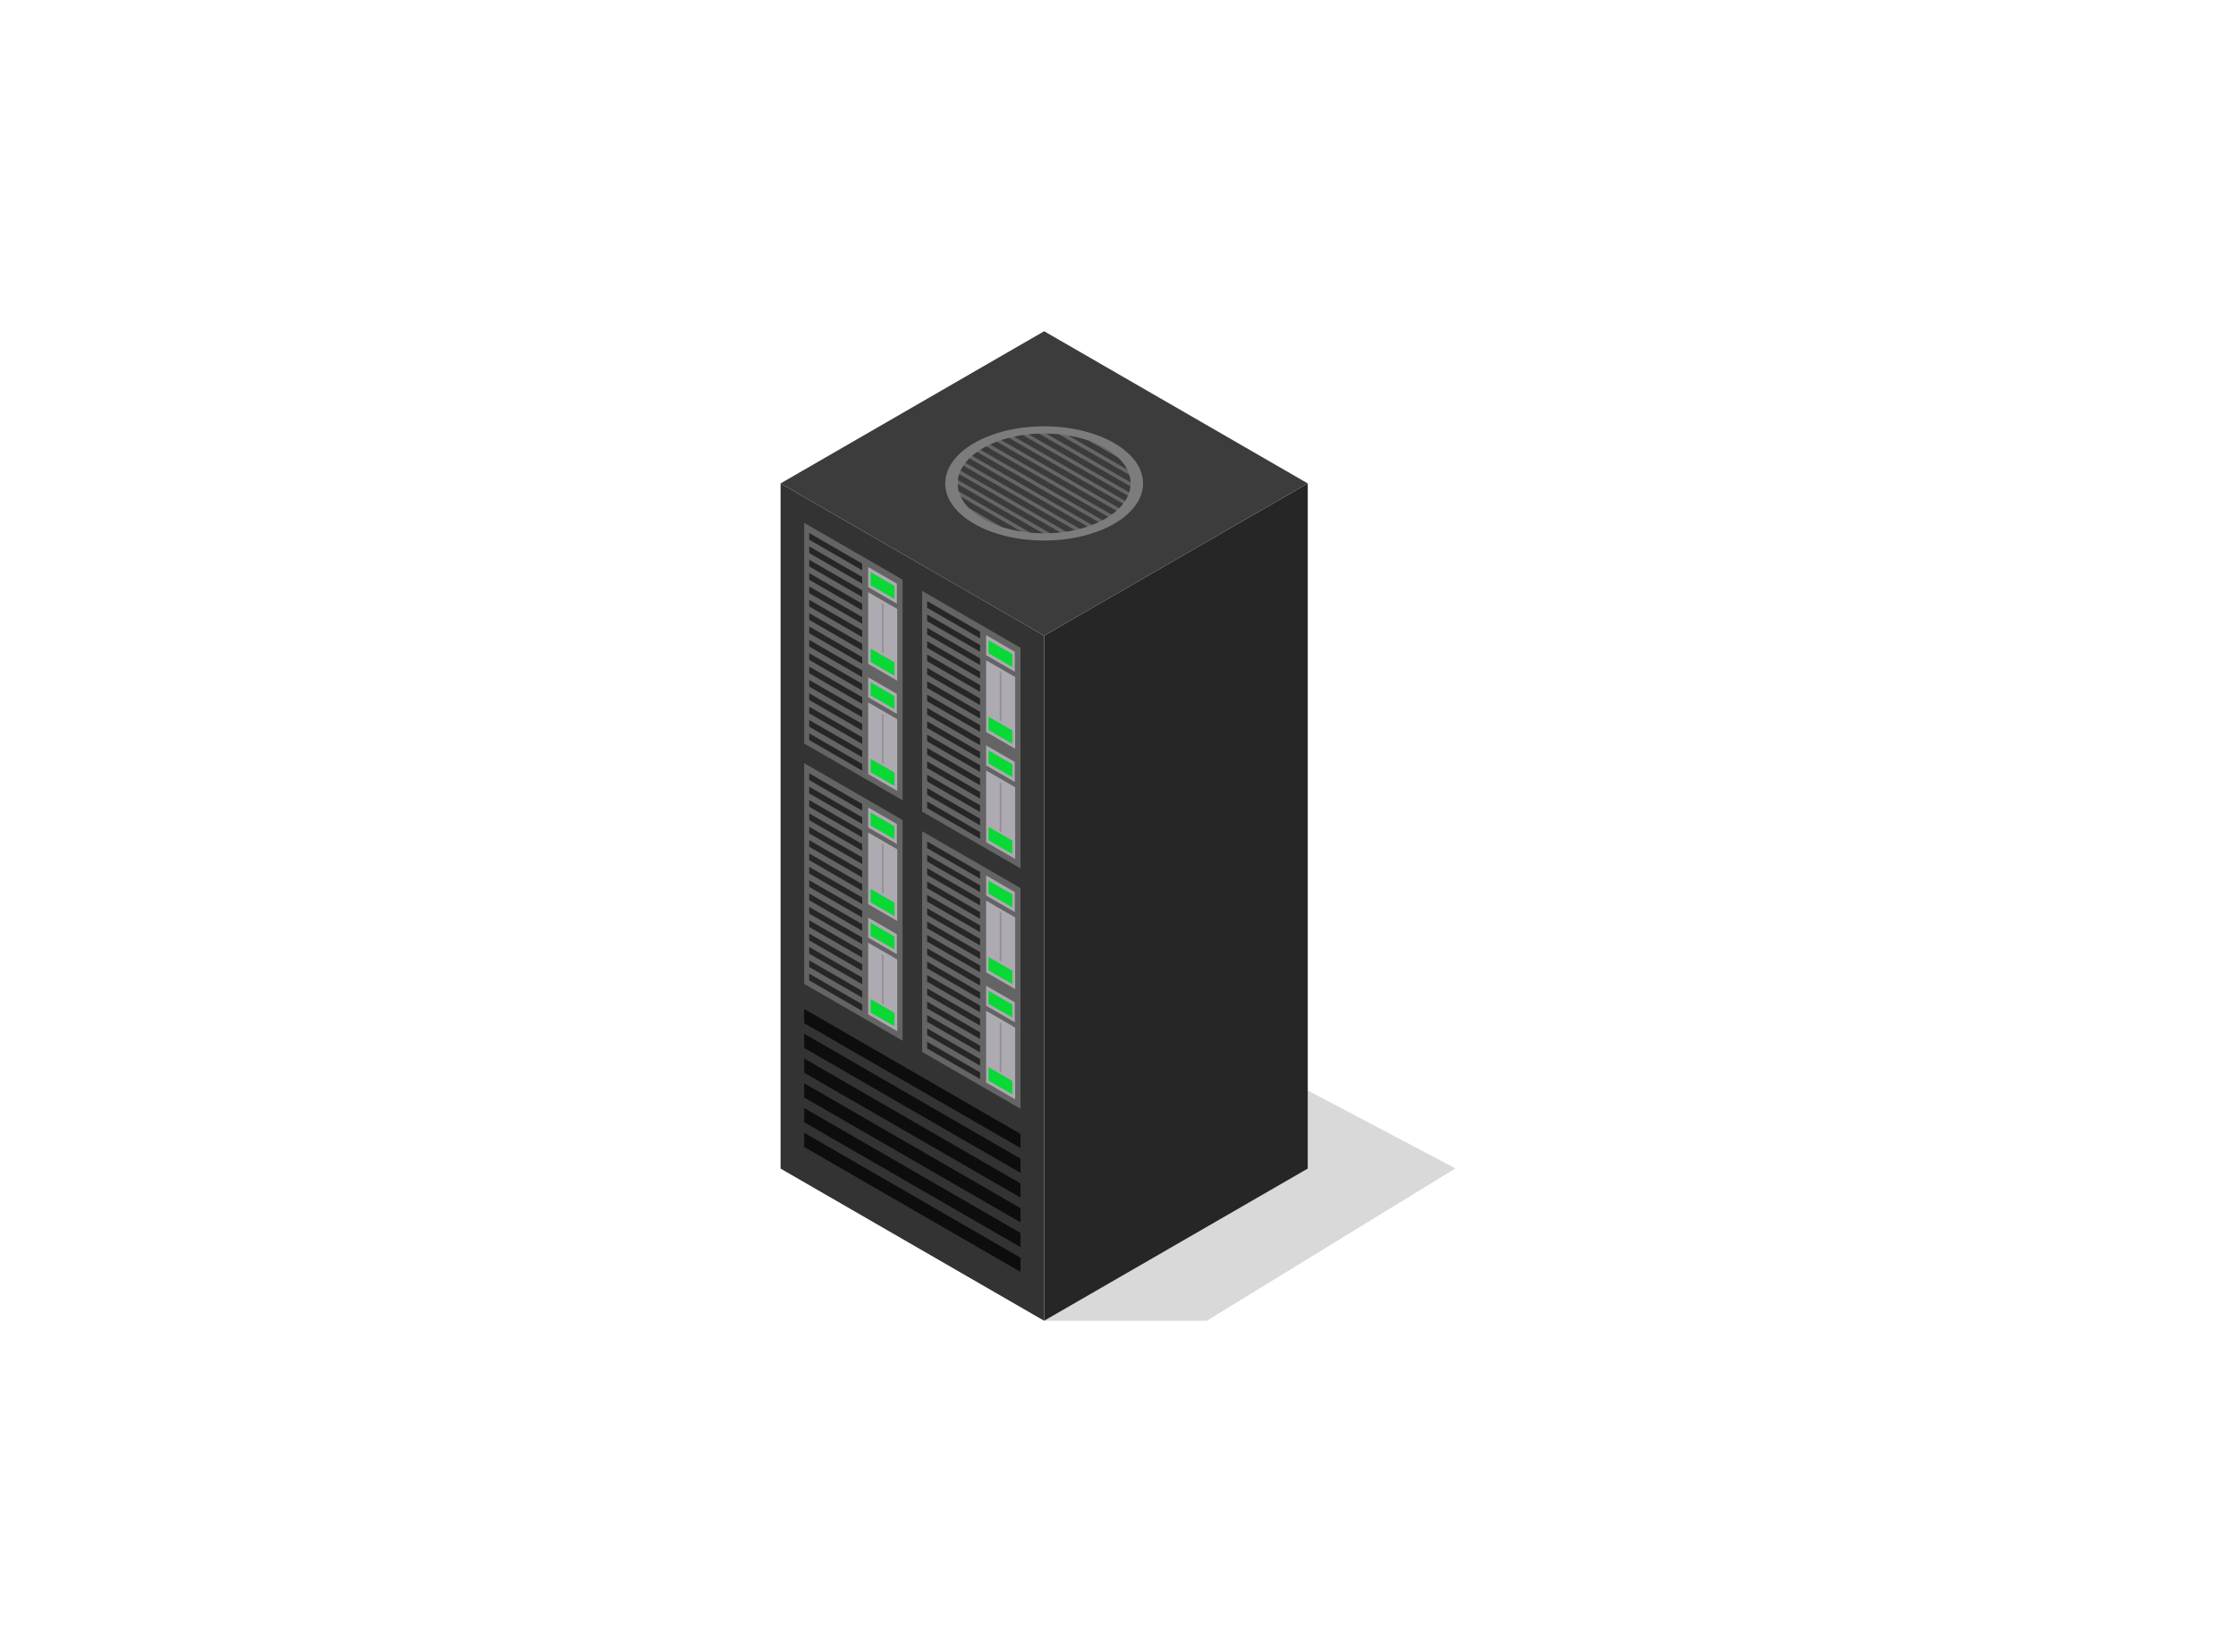 <svg xmlns="http://www.w3.org/2000/svg" xmlns:xlink="http://www.w3.org/1999/xlink" viewBox="0 0 670 495"><defs><clipPath id="server_clip-path"><path id="server_clipping-mask" d="M525.36 265.34l-62.84-35.74c.05-12.92.11-26 .16-38.91l62.84 35.74z" fill="none"></path></clipPath><clipPath id="server_clip-path-2"><path id="server_clipping-mask-2" data-name="clipping-mask" d="M525.36 413.34l-62.84-35.74c.05-12.92.11-26 .16-38.91l62.84 35.74z" fill="none"></path></clipPath><clipPath id="server_clip-path-3"><path id="server_clipping-mask-3" data-name="clipping-mask" d="M525.36 117.34L462.52 81.6c.05-12.92.11-26 .16-38.91l62.84 35.74z" fill="none"></path></clipPath><clipPath id="server_clip-path-4"><ellipse cx="312.87" cy="144.85" rx="25.9" ry="14.95" fill="#666"></ellipse></clipPath><linearGradient id="server_linear-gradient" x1="478.22" y1="1918.85" x2="478.22" y2="1876.46" gradientTransform="matrix(.98 1.2 0 1.01 31.97 -2286.25)" gradientUnits="userSpaceOnUse"><stop offset="0" stop-color="#e0e0e0"></stop><stop offset="1" stop-color="#ededed"></stop></linearGradient><linearGradient id="server_linear-gradient-2" x1="478.85" y1="2064.38" x2="478.85" y2="2021.99" xlink:href="#server_linear-gradient"></linearGradient><linearGradient id="server_linear-gradient-3" x1="477.59" y1="1773.32" x2="477.59" y2="1730.93" xlink:href="#server_linear-gradient"></linearGradient></defs><g style="isolation: isolate;"><g id="server_works"><g id="server_cables" fill="none" stroke="#000" stroke-miterlimit="10"><path id="server_cables_1" d="M211.5 247.5c47.24 62.78 88.08 78.4 117.52 80.34s54.77-9.39 81 6c22.17 13 32.09 37.54 37 56" style="stroke-dashoffset: 300.217px; stroke-dasharray: 0px, 999999px;"></path><path id="server_cables_2" d="M211 247.84c36.41 13 64.24 12.19 83 9 36.06-6.12 51.6-23.25 89-26 26.46-1.94 48.6 4.43 63 10" style="stroke-dashoffset: 243.845px; stroke-dasharray: 0px, 999999px;"></path><path id="server_cables_3" d="M211.5 247.5c64.33-9 96.49-33.36 114-55.16 35.85-44.57 28.25-100.41 63-114 19.69-7.69 42.19 2.39 58 12" style="stroke-dashoffset: 326.252px; stroke-dasharray: 0px, 999999px;"></path></g><g id="server_client_mid" data-svg-origin="416.9100036621094 179.4740753173828" transform="matrix(1,0,0,1,100,0)" style="transform-origin: 0px 0px; opacity: 0; visibility: hidden;"><path d="M527.73 215.83l-62.4-36a1.89 1.89 0 00-2-.13l-2.92 1.69 1.93.5v42c0 3 1.8 6.41 4 7.69l60.37 34.86a3.58 3.58 0 00.48.24l-.86 1.71 3-1.74a3.58 3.58 0 001.39-3.25v-41.81a7.21 7.21 0 00-2.99-5.76zM524.31 271.87a5.78 5.78 0 00-.6-.43l-60.38-34.85c-2.22-1.29-6.11-1.13-8.67.36l-36.16 20.87-.37.24-1.22-1.35v3.14a1.88 1.88 0 001.12 1.72l62.39 36a7.23 7.23 0 006.5-.27l36.15-20.88a3.76 3.76 0 002.11-2.57v-3.45z" fill="#b8b8b8"></path><path d="M480.43 294.23l-62.39-36c-1.67-1-1.46-2.64.46-3.75l36.16-20.88c2.56-1.48 6.45-1.64 8.67-.36l60.38 34.86c2.22 1.28 1.94 3.53-.63 5L486.93 294a7.23 7.23 0 01-6.5.23z" fill="#d9d9d9"></path><path d="M493.82 283.62L435.55 250c-.5-.29-.44-.79.14-1.12l20.1-11.61a2.15 2.15 0 011.94-.08L516 270.82c.5.28.43.79-.14 1.12l-20.1 11.6a2.14 2.14 0 01-1.94.08z" fill="#d9d9d9"></path><path d="M494.67 283.89a1.82 1.82 0 01-.88-.21L435.51 250a.64.64 0 01-.37-.55.88.88 0 01.51-.69l20.1-11.61a2.38 2.38 0 011.14-.28 1.82 1.82 0 01.88.2L516 270.76a.63.63 0 01.37.54.86.86 0 01-.51.7l-20.1 11.6a2.34 2.34 0 01-1.09.29zm-37.78-46.84a2.2 2.2 0 00-1.07.26l-20.1 11.61a.74.74 0 00-.44.57.51.51 0 00.3.43l58.28 33.64a1.62 1.62 0 00.81.19 2.17 2.17 0 001.06-.27l20.1-11.6a.73.73 0 00.44-.58.49.49 0 00-.3-.42l-58.27-33.65a1.67 1.67 0 00-.81-.18z" fill="#545454"></path><ellipse cx="518.95" cy="270.63" rx="1.77" ry="1.02" fill="#fff"></ellipse><ellipse cx="518.95" cy="270.63" rx="1.37" ry="0.79" fill="#737373"></ellipse><path d="M470.64 271.73l-20-11.52a4 4 0 00-3.58.15l-10.84 6.26c-.32.18-.36.46-.08.62l22.28 12.86a1.21 1.21 0 001.08 0l10.84-6.26c1.1-.65 1.22-1.58.3-2.11z" fill="#737373"></path><path d="M436.62 266.86l10.9-6.3a3.09 3.09 0 012.8-.11l19.91 11.49c.72.41.63 1.14-.21 1.62l-10.9 6.29a.32.32 0 01-.3 0L436.59 267c-.07 0-.06-.09.03-.14z" fill="#ebebeb"></path><g fill="#3d3d3d"><path d="M458.17 240.38l-2.5-1.44 1.66-.96 2.49 1.44-1.65.96zM461.39 242.24l-2.49-1.44 1.65-.96 2.5 1.44-1.66.96zM464.62 244.1l-2.49-1.44 1.65-.95 2.5 1.44-1.66.95zM467.85 245.97l-2.5-1.44 1.66-.96 2.49 1.44-1.65.96zM471.08 247.83l-2.5-1.44 1.66-.96 2.49 1.45-1.65.95zM474.3 249.69l-2.49-1.44 1.65-.95 2.5 1.44-1.66.95zM477.53 251.56l-2.49-1.44 1.65-.96 2.5 1.44-1.66.96zM480.76 253.42l-2.5-1.44 1.66-.96 2.5 1.45-1.66.95zM483.99 255.29l-2.5-1.45 1.66-.95 2.49 1.44-1.65.96zM487.21 257.15l-2.49-1.44 1.66-.96 2.49 1.44-1.66.96zM490.44 259.01l-2.49-1.44 1.65-.95 2.5 1.44-1.66.95zM493.67 260.88l-2.5-1.44 1.66-.96 2.5 1.44-1.66.96zM496.9 262.74l-2.5-1.44 1.66-.96 2.49 1.44-1.65.96zM500.13 264.6l-2.5-1.44 1.66-.96 2.49 1.45-1.65.95zM503.35 266.47l-2.49-1.44 1.65-.96 2.5 1.44-1.66.96zM506.58 268.33l-2.5-1.44 1.66-.96 2.5 1.44-1.66.96zM509.81 270.19l-2.5-1.44 1.66-.95 2.49 1.44-1.65.95zM513.04 272.06l-2.5-1.44 1.66-.96 2.49 1.44-1.65.96zM453.92 242.17l-1.93-1.11 2.77-1.6 1.93 1.11-2.77 1.6zM458.08 244.58l-3.25-1.88 2.78-1.6 3.25 1.87-2.78 1.61zM462.18 246.94l-3.25-1.87 2.77-1.6 3.25 1.87-2.77 1.6zM456.51 247.85l-3.25-1.88 2.78-1.6 3.25 1.88-2.78 1.6zM460.61 250.21l-3.25-1.87 2.78-1.6 3.25 1.87-2.78 1.6zM453.73 250.42l-3.25-1.88 2.78-1.6 3.25 1.87-2.78 1.61zM440.04 251.71l-3.25-1.87 3.55-2.05 3.25 1.87-3.55 2.05zM443.52 253.73l-2.47-1.43 3.55-2.05 2.47 1.43-3.55 2.05zM478.74 274.06l-2.48-1.43 3.55-2.05 2.48 1.43-3.55 2.05zM447.72 256.15l-3.22-1.86 3.55-2.05 3.22 1.86-3.55 2.05zM482.85 276.43l-3.22-1.85 3.56-2.05 3.21 1.85-3.55 2.05zM486.74 278.68l-3.22-1.86 1.65-.95 3.21 1.86-1.64.95zM490.42 280.8l-3.22-1.86 1.65-.95 3.21 1.86-1.64.95zM494.15 282.96l-3.21-1.86 1.64-.95 3.22 1.86-1.65.95zM492.32 279.7l-3.22-1.86 1.65-.95 3.22 1.86-1.65.95zM451.69 258.44l-3.22-1.86 3.55-2.05 3.22 1.86-3.55 2.05zM475.23 272.03l-3.22-1.85 3.55-2.05 3.22 1.85-3.55 2.05zM471.2 269.71l-18.64-10.76 3.56-2.05 18.64 10.76-3.56 2.05zM457.83 252.78l-3.25-1.87 2.78-1.61 3.25 1.88-2.78 1.6zM452.35 253.75l-3.25-1.87 2.77-1.61 3.25 1.88-2.77 1.6zM456.44 256.12l-3.25-1.88 2.78-1.6 3.25 1.87-2.78 1.61zM460.54 258.49l-3.25-1.88 2.78-1.6 3.25 1.87-2.78 1.61zM464.64 260.85l-3.25-1.87 2.78-1.61 3.25 1.88-2.78 1.6zM468.74 263.22l-3.25-1.88 2.78-1.6 3.25 1.88-2.78 1.6zM472.84 265.58l-3.25-1.87 2.78-1.6 3.25 1.87-2.78 1.6zM476.94 267.95l-3.25-1.88 2.78-1.6 3.24 1.88-2.77 1.6zM481.04 270.32l-3.25-1.88 2.77-1.6 3.25 1.87-2.77 1.61zM485.14 272.69l-3.25-1.88 2.78-1.6 3.24 1.87-2.77 1.61zM489.24 275.05l-3.25-1.87 2.77-1.61 3.25 1.88-2.77 1.6zM448.19 251.35l-7.01-4.05 2.77-1.6 7.02 4.05-2.78 1.6zM498.58 280.46l-8.61-4.97 2.78-1.61 8.61 4.98-2.78 1.6zM461.93 255.15l-3.25-1.88 2.78-1.6 3.25 1.88-2.78 1.6zM466.03 257.52l-3.25-1.88 2.78-1.6 3.25 1.87-2.78 1.61zM470.13 259.88l-3.25-1.87 2.78-1.61 3.24 1.88-2.77 1.6zM474.23 262.25l-3.25-1.88 2.77-1.6 3.25 1.88-2.77 1.6zM478.33 264.62l-3.25-1.88 2.77-1.6 3.25 1.87-2.77 1.61zM482.43 266.98l-3.25-1.87 2.77-1.61 3.25 1.88-2.77 1.6zM486.53 269.35l-3.25-1.88 2.77-1.6 3.25 1.88-2.77 1.6zM490.63 271.72l-3.25-1.88 2.77-1.6 3.25 1.87-2.77 1.61zM494.72 274.08l-3.24-1.87 2.77-1.61 3.25 1.88-2.78 1.6zM502.13 278.36l-6.56-3.79 2.78-1.6 6.55 3.78-2.77 1.61zM449.65 248.06l-4.89-2.82 2.78-1.61 4.89 2.83-2.78 1.6zM464.71 252.58l-3.25-1.88 2.78-1.6 3.25 1.88-2.78 1.6zM468.81 254.95l-3.25-1.88 2.78-1.6 3.25 1.87-2.78 1.61zM472.91 257.31l-3.25-1.87 2.78-1.6 3.25 1.87-2.78 1.6zM477.01 259.68l-3.25-1.87 2.78-1.61 3.25 1.88-2.78 1.6zM481.11 262.05l-3.25-1.88 2.77-1.6 3.25 1.87-2.77 1.61zM485.21 264.41l-3.25-1.87 2.78-1.6 3.24 1.87-2.77 1.6zM489.31 266.78l-3.25-1.88 2.77-1.6 3.25 1.88-2.77 1.6zM493.41 269.15l-3.25-1.88 2.77-1.6 3.25 1.87-2.77 1.61zM497.5 271.51l-3.24-1.87 2.77-1.6 3.25 1.87-2.78 1.6zM501.61 273.88l-3.25-1.88 2.77-1.6 3.25 1.88-2.77 1.6zM505.74 276.27l-3.25-1.88 2.78-1.6 3.25 1.88-2.78 1.6zM452.46 245.51l-4.09-2.36 2.78-1.61 4.09 2.37-2.78 1.6zM466.28 249.31l-3.25-1.88 2.77-1.6 3.25 1.88-2.77 1.6zM470.38 251.68l-3.25-1.88 2.77-1.6 3.25 1.87-2.77 1.61zM474.48 254.04l-3.25-1.87 2.77-1.61 3.25 1.88-2.77 1.6zM478.57 256.41l-3.24-1.88 2.77-1.6 3.25 1.88-2.78 1.6zM482.67 258.78l-3.24-1.88 2.77-1.6 3.25 1.87-2.78 1.61zM486.77 261.14l-3.25-1.87 2.78-1.6 3.25 1.87-2.78 1.6zM490.87 263.51l-3.25-1.88 2.78-1.6 3.25 1.88-2.78 1.6zM494.97 265.88l-3.25-1.88 2.78-1.6 3.25 1.87-2.78 1.61zM499.07 268.24l-3.25-1.87 2.78-1.61 3.25 1.88-2.78 1.6zM503.17 270.61l-3.25-1.88 2.78-1.6 3.25 1.88-2.78 1.6zM509.36 274.18l-5.34-3.08 2.78-1.6 5.33 3.08-2.77 1.6z"></path></g><path d="M462.45 181.47l62.4 36a7.23 7.23 0 013 5.76V265c0 3-1.8 4.32-4 3l-60.38-34.86c-2.22-1.28-4-4.73-4-7.69v-41.7c-.04-2.22 1.31-3.24 2.98-2.28z" fill="#d1d1d1"></path><path d="M494.41 202.51c0 .49-.34.68-.76.44a1.72 1.72 0 01-.77-1.33c0-.48.35-.68.77-.44a1.71 1.71 0 01.76 1.33z" fill="#3d3d3d"></path><g><path d="M525.52 226.43l-62.84-35.74c0-2.31 2-3 4.52-1.62l53.8 30.62c2.48 1.42 4.49 4.44 4.48 6.74z" fill="url(#server_linear-gradient)"></path><path d="M465.87 190.4c0 .29-.25.38-.56.2a1.12 1.12 0 01-.56-.84c0-.29.25-.38.56-.2a1.12 1.12 0 01.56.84z" fill="#d91818"></path><path d="M467.78 191.48c0 .29-.26.38-.57.21a1.1 1.1 0 01-.55-.84c0-.29.25-.38.56-.21a1.14 1.14 0 01.56.84z" fill="#ffca2b"></path><path d="M469.69 192.57c0 .29-.26.38-.57.2a1.12 1.12 0 01-.56-.84c0-.29.26-.38.57-.2a1.12 1.12 0 01.56.84z" fill="#39c22e"></path><path d="M472.55 195.31a2.36 2.36 0 01-1.18-1.78c0-.61.53-.81 1.19-.43a2.36 2.36 0 011.19 1.78c0 .61-.54.8-1.2.43z" fill="#fff"></path><path d="M472.77 195l-.7-1.05v-.09l.7-.25a.1.1 0 01.1.05v.1l-.65.23.65 1v.09z" fill="#a8a8a8"></path><path d="M475.3 196.87a2.39 2.39 0 01-1.19-1.78c0-.61.54-.8 1.2-.43a2.38 2.38 0 011.19 1.78c-.01.61-.5.81-1.2.43z" fill="#fff"></path><path d="M475.09 196.36v-.1l.66-.23-.65-1v-.09c0-.01.07 0 .1.06l.7 1.05v.09l-.71.25s-.08-.02-.1-.03z" fill="#a8a8a8"></path><path d="M479.76 199.41l-1.12-.64a2.36 2.36 0 01-1.19-1.78c0-.61.54-.8 1.2-.43l1.12.64A2.36 2.36 0 01481 199c0 .59-.58.79-1.24.41z" fill="#fff"></path><path d="M480.2 199.21l-2-1.13a.14.14 0 01-.07-.11v-1.19h.07l2 1.13a.14.14 0 01.07.11v1.19s-.03.02-.07 0zm-1.92-1.21l1.85 1v-1l-1.85-1z" fill="#a8a8a8"></path><path d="M479 198.53a.14.14 0 01-.07-.11v-1.18s0-.05.07 0a.14.14 0 01.07.1v1.19s-.07.02-.07 0zM478.72 197.44l-.23-.13a.14.14 0 01-.07-.11h.07l.23.13a.14.14 0 01.07.11s-.03.02-.07 0zM478.72 197.7l-.23-.13a.14.14 0 01-.07-.11h.07l.23.13a.14.14 0 01.07.11s-.03.02-.07 0z" fill="#a8a8a8"></path><g><path d="M520 222.27a2.36 2.36 0 01-1.19-1.78c0-.61.54-.81 1.2-.43a2.35 2.35 0 011.18 1.78c-.05.61-.59.8-1.19.43z" fill="#fff"></path><g fill="#a8a8a8"><path d="M520.59 222.32l-1.28-.73a.15.15 0 01-.07-.11v-.93s0-.05.07 0l.36.21a.14.14 0 01.07.1h-.07l-.29-.17v.81l1.14.65v-.81l-.3-.16a.14.14 0 01-.07-.11h.07l.37.2a.15.15 0 01.07.11v.93s-.03.03-.07.01zM520.21 220.89a.12.12 0 01-.05 0l-.21-.31-.2.08s-.08 0-.1-.06 0-.08 0-.09l.26-.09h.09l.26.39v.09c0 .01-.03 0-.05-.01z"></path><path d="M520 221.3a.15.15 0 01-.07-.11v-.79s0-.05.08 0a.17.17 0 01.07.1v.79s-.08.03-.08.01z"></path></g></g><g><path d="M523.08 224.05a2.36 2.36 0 01-1.19-1.78c0-.61.54-.8 1.2-.43a2.36 2.36 0 011.19 1.78c-.01.61-.54.81-1.2.43z" fill="#fff"></path><g fill="#a8a8a8"><path d="M523.35 223.8l-1-.54a.14.14 0 01-.07-.11v-.88s0-.05.07 0l1 .55a.12.12 0 01.07.1v.89s-.03.01-.07-.01zm-.89-.63l.82.46v-.75l-.81-.47z"></path><path d="M523.77 223.65l-.2-.11a.16.16 0 01-.07-.11h.07l.13.07v-.76l-.81-.46v.12s0 .05-.07 0a.12.12 0 01-.07-.1v-.18s0-.05.07 0l.95.54a.15.15 0 01.07.11v.89s-.03.01-.07-.01z"></path></g></g><g><path d="M482.27 199.73c0-.61.54-.8 1.19-.43l32.8 18.7a2.36 2.36 0 011.19 1.78c0 .61-.54.8-1.19.43l-32.81-18.66a2.35 2.35 0 01-1.18-1.82z" fill="#fff"></path><g fill="#a8a8a8"><path d="M483.45 200.78a1.28 1.28 0 01-.39-.38.84.84 0 01-.17-.46.27.27 0 01.17-.28c.22-.08.58.13.8.45.21.33.21.66 0 .74a.51.51 0 01-.41-.07zm0-.92a.38.38 0 00-.3-.05.2.2 0 00-.13.21.66.66 0 00.13.34c.16.25.43.4.59.34s.17-.3 0-.55a1.17 1.17 0 00-.28-.29z"></path><path d="M484.26 201.53l-.05-.05-.46-.68v-.1c0-.01.08 0 .1.06l.46.69v.09c0 .01-.03 0-.05-.01z"></path></g></g><g id="server_gContent"><g clip-path="url(#server_clip-path)"><path id="server_background" d="M519.5 262.1L468.38 233c-3.24-1.84-5.85-5.77-5.84-8.77l.14-33.56 62.84 35.74-.14 33.59c-.01 3-2.65 3.94-5.88 2.1z" fill="#fff"></path><path id="server_mainLink3" d="M497.75 237.51l-5.45-3.1a2.14 2.14 0 01-1.08-1.62c0-.55.49-.72 1.09-.38l5.45 3.1a2.16 2.16 0 011.07 1.61c0 .55-.49.73-1.08.39z" fill="#e8e8e8"></path><path id="server_mainLink2" d="M488.92 232.49l-10.24-5.83a2.14 2.14 0 01-1.08-1.61c0-.56.49-.73 1.09-.39l10.24 5.82a2.17 2.17 0 011.07 1.62c0 .55-.49.73-1.08.39z" fill="#e8e8e8"></path><path id="server_mainLink1" d="M475.3 224.74l-8.55-4.87a2.13 2.13 0 01-1.08-1.61c0-.55.49-.73 1.09-.39l8.55 4.87a2.16 2.16 0 011.07 1.61c0 .55-.49.73-1.08.39z" fill="#e8e8e8"></path><path id="server_subheading" d="M489.74 227.11L466.63 214a1.85 1.85 0 01-.93-1.4c0-.48.42-.63.94-.34l23.11 13.15a1.85 1.85 0 01.93 1.4c0 .44-.42.59-.94.3z" fill="#76aeea" opacity="0.8"></path><path id="server_heading" d="M483.55 220.88l-16.55-9.4a2.63 2.63 0 01-1.31-2c0-.67.59-.88 1.32-.47l16.53 9.41a2.6 2.6 0 011.31 2c.02.66-.57.88-1.3.46z" fill="#76aeea"></path><path id="server_textLower" d="M486.3 239.9l-20.2-11.49a.94.94 0 01-.47-.7c0-.25.22-.32.48-.17L486.3 239a.92.92 0 01.47.7c0 .3-.21.3-.47.2z" fill="#a8a8a8"></path><path id="server_textMid" d="M498.14 244.89l-32-18.22a1 1 0 01-.47-.71c0-.24.21-.31.47-.16l32 18.22a.92.92 0 01.47.7c0 .28-.21.28-.47.17z" fill="#a8a8a8"></path><path id="server_textUpper" d="M495.05 241.38l-28.93-16.45a1 1 0 01-.47-.71c0-.24.21-.31.47-.17l28.93 16.46a.94.94 0 01.47.7c0 .25-.21.32-.47.17z" fill="#a8a8a8"></path><g id="server_gNavBar" fill="#a8a8a8"><path d="M472.53 198.65l-6.29-3.58a.94.94 0 01-.47-.71c0-.24.21-.31.47-.16l6.3 3.58a.92.92 0 01.47.7c-.01.24-.22.31-.48.17z"></path><g id="server_gNavIcon"><path d="M523.17 226.32l1 .58h.09a.18.18 0 00-.09-.14l-1-.59h-.1a.19.19 0 00.1.15zM522.6 226.52l1.6.91h.09a.18.18 0 00-.09-.14l-1.6-.91h-.09a.18.18 0 00.09.14z"></path></g></g><path id="server_image" d="M513 236.94l-.68-.38c-3.23-1.84-5.85-5.77-5.83-8.77v-2.27c0-3 2.64-4 5.88-2.11l.68.39c3.23 1.84 5.85 5.77 5.83 8.77v2.27c0 3-2.63 3.94-5.88 2.1z" fill="#e8e8e8"></path></g></g></g></g><g id="server_client_lower" data-svg-origin="416.9100036621094 327.4740905761719" transform="matrix(1,0,0,1,100,0)" style="transform-origin: 0px 0px; opacity: 0; visibility: hidden;"><path d="M527.73 363.83l-62.4-36a1.89 1.89 0 00-2-.13l-2.92 1.69 1.93.5v42c0 3 1.8 6.41 4 7.69l60.37 34.86a3.58 3.58 0 00.48.24l-.86 1.71 3-1.74a3.58 3.58 0 001.39-3.25v-41.81a7.21 7.21 0 00-2.99-5.76zM524.31 419.87a5.78 5.78 0 00-.6-.43l-60.38-34.85c-2.22-1.29-6.11-1.13-8.67.36l-36.16 20.87-.37.24-1.22-1.35v3.14a1.88 1.88 0 001.12 1.72l62.39 36a7.23 7.23 0 006.5-.27l36.15-20.88a3.76 3.76 0 002.11-2.57v-3.45z" fill="#b8b8b8"></path><path d="M480.43 442.23l-62.39-36c-1.67-1-1.46-2.64.46-3.75l36.16-20.88c2.56-1.48 6.45-1.64 8.67-.36l60.38 34.86c2.22 1.28 1.94 3.53-.63 5L486.93 442a7.23 7.23 0 01-6.5.23z" fill="#d9d9d9"></path><path d="M493.82 431.62L435.55 398c-.5-.29-.44-.79.14-1.12l20.1-11.61a2.15 2.15 0 011.94-.08L516 418.82c.5.28.43.79-.14 1.12l-20.1 11.6a2.14 2.14 0 01-1.94.08z" fill="#d9d9d9"></path><path d="M494.67 431.89a1.82 1.82 0 01-.88-.21L435.51 398a.64.64 0 01-.37-.55.88.88 0 01.51-.69l20.1-11.61a2.38 2.38 0 011.14-.28 1.82 1.82 0 01.88.2L516 418.76a.63.63 0 01.37.54.86.86 0 01-.51.7l-20.1 11.6a2.34 2.34 0 01-1.09.29zm-37.78-46.84a2.2 2.2 0 00-1.07.26l-20.1 11.61a.74.74 0 00-.44.57.51.51 0 00.3.43l58.28 33.64a1.62 1.62 0 00.81.19 2.17 2.17 0 001.06-.27l20.1-11.6a.73.73 0 00.44-.58.49.49 0 00-.3-.42l-58.27-33.65a1.67 1.67 0 00-.81-.18z" fill="#545454"></path><ellipse cx="518.95" cy="418.63" rx="1.77" ry="1.02" fill="#fff"></ellipse><ellipse cx="518.95" cy="418.63" rx="1.37" ry="0.79" fill="#737373"></ellipse><path d="M470.64 419.73l-20-11.52a4 4 0 00-3.58.15l-10.84 6.26c-.32.18-.36.46-.08.62l22.28 12.86a1.21 1.21 0 001.08 0l10.84-6.26c1.1-.65 1.22-1.58.3-2.11z" fill="#737373"></path><path d="M436.62 414.86l10.9-6.3a3.09 3.09 0 012.8-.11l19.91 11.49c.72.41.63 1.14-.21 1.62l-10.9 6.29a.32.32 0 01-.3 0L436.59 415c-.07 0-.06-.09.03-.14z" fill="#ebebeb"></path><g fill="#3d3d3d"><path d="M458.17 388.38l-2.5-1.44 1.66-.96 2.49 1.44-1.65.96zM461.39 390.24l-2.49-1.44 1.65-.96 2.5 1.44-1.66.96zM464.62 392.11l-2.49-1.45 1.65-.95 2.5 1.44-1.66.96zM467.85 393.97l-2.5-1.44 1.66-.96 2.49 1.44-1.65.96zM471.08 395.83l-2.5-1.44 1.66-.96 2.49 1.45-1.65.95zM474.3 397.69l-2.49-1.44 1.65-.95 2.5 1.44-1.66.95zM477.53 399.56l-2.49-1.44 1.65-.96 2.5 1.44-1.66.96zM480.76 401.42l-2.5-1.44 1.66-.96 2.5 1.44-1.66.96zM483.99 403.29l-2.5-1.44 1.66-.96 2.49 1.44-1.65.96zM487.21 405.15l-2.49-1.44 1.66-.96 2.49 1.44-1.66.96zM490.44 407.01l-2.49-1.44 1.65-.95 2.5 1.44-1.66.95zM493.67 408.88l-2.5-1.44 1.66-.96 2.5 1.44-1.66.96zM496.9 410.74l-2.5-1.44 1.66-.96 2.49 1.44-1.65.96zM500.13 412.6l-2.5-1.44 1.66-.96 2.49 1.45-1.65.95zM503.35 414.47l-2.49-1.44 1.65-.96 2.5 1.44-1.66.96zM506.58 416.33l-2.5-1.44 1.66-.96 2.5 1.44-1.66.96zM509.81 418.19l-2.5-1.44 1.66-.95 2.49 1.44-1.65.95zM513.04 420.06l-2.5-1.44 1.66-.96 2.49 1.44-1.65.96zM453.92 390.17l-1.93-1.11 2.77-1.6 1.93 1.11-2.77 1.6zM458.08 392.58l-3.25-1.88 2.78-1.6 3.25 1.87-2.78 1.61zM462.18 394.94l-3.25-1.87 2.77-1.61 3.25 1.88-2.77 1.6zM456.51 395.85l-3.25-1.88 2.78-1.6 3.25 1.88-2.78 1.6zM460.61 398.21l-3.25-1.87 2.78-1.6 3.25 1.87-2.78 1.6zM453.73 398.42l-3.25-1.88 2.78-1.6 3.25 1.87-2.78 1.61zM440.04 399.71l-3.25-1.87 3.55-2.05 3.25 1.87-3.55 2.05zM443.52 401.73l-2.47-1.43 3.55-2.05 2.47 1.43-3.55 2.05zM478.74 422.06l-2.48-1.43 3.55-2.05 2.48 1.43-3.55 2.05zM447.72 404.15l-3.22-1.86 3.55-2.05 3.22 1.86-3.55 2.05zM482.85 424.43l-3.22-1.85 3.56-2.05 3.21 1.85-3.55 2.05zM486.74 426.68l-3.22-1.86 1.65-.95 3.21 1.86-1.64.95zM490.42 428.8l-3.22-1.86 1.65-.95 3.21 1.86-1.64.95zM494.15 430.96l-3.21-1.86 1.64-.95 3.22 1.86-1.65.95zM492.32 427.7l-3.22-1.86 1.65-.95 3.22 1.86-1.65.95zM451.69 406.44l-3.22-1.86 3.55-2.05 3.22 1.86-3.55 2.05zM475.23 420.03l-3.22-1.85 3.55-2.05 3.22 1.85-3.55 2.05zM471.2 417.71l-18.64-10.76 3.56-2.05 18.64 10.76-3.56 2.05zM457.83 400.78l-3.25-1.87 2.78-1.61 3.25 1.88-2.78 1.6zM452.35 401.75l-3.25-1.87 2.77-1.61 3.25 1.88-2.77 1.6zM456.44 404.12l-3.25-1.88 2.78-1.6 3.25 1.87-2.78 1.61zM460.54 406.49l-3.25-1.88 2.78-1.6 3.25 1.87-2.78 1.61zM464.64 408.85l-3.25-1.87 2.78-1.61 3.25 1.88-2.78 1.6zM468.74 411.22l-3.25-1.88 2.78-1.6 3.25 1.88-2.78 1.6zM472.84 413.58l-3.25-1.87 2.78-1.6 3.25 1.87-2.78 1.6zM476.94 415.95l-3.25-1.88 2.78-1.6 3.24 1.88-2.77 1.6zM481.04 418.32l-3.25-1.88 2.77-1.6 3.25 1.87-2.77 1.61zM485.14 420.69l-3.25-1.88 2.78-1.6 3.24 1.87-2.77 1.61zM489.24 423.05l-3.25-1.87 2.77-1.61 3.25 1.88-2.77 1.6zM448.19 399.35l-7.01-4.05 2.77-1.6 7.02 4.05-2.78 1.6zM498.58 428.46l-8.61-4.97 2.78-1.61 8.61 4.98-2.78 1.6zM461.93 403.15l-3.25-1.88 2.78-1.6 3.25 1.88-2.78 1.6zM466.03 405.52l-3.25-1.88 2.78-1.6 3.25 1.87-2.78 1.61zM470.13 407.88l-3.25-1.87 2.78-1.61 3.24 1.88-2.77 1.6zM474.23 410.25l-3.25-1.88 2.77-1.6 3.25 1.88-2.77 1.6zM478.33 412.62l-3.25-1.88 2.77-1.6 3.25 1.87-2.77 1.61zM482.43 414.98l-3.25-1.87 2.77-1.61 3.25 1.88-2.77 1.6zM486.53 417.35l-3.25-1.88 2.77-1.6 3.25 1.88-2.77 1.6zM490.63 419.72l-3.25-1.88 2.77-1.6 3.25 1.87-2.77 1.61zM494.72 422.08l-3.24-1.87 2.77-1.61 3.25 1.88-2.78 1.6zM502.13 426.36l-6.56-3.79 2.78-1.6 6.55 3.78-2.77 1.61zM449.65 396.06l-4.89-2.82 2.78-1.61 4.89 2.83-2.78 1.6zM464.71 400.58l-3.25-1.88 2.78-1.6 3.25 1.88-2.78 1.6zM468.81 402.95l-3.25-1.88 2.78-1.6 3.25 1.87-2.78 1.61zM472.91 405.31l-3.25-1.87 2.78-1.61 3.25 1.88-2.78 1.6zM477.01 407.68l-3.25-1.87 2.78-1.61 3.25 1.88-2.78 1.6zM481.11 410.05l-3.25-1.88 2.77-1.6 3.25 1.87-2.77 1.61zM485.21 412.41l-3.25-1.87 2.78-1.6 3.24 1.87-2.77 1.6zM489.31 414.78l-3.25-1.88 2.77-1.6 3.25 1.88-2.77 1.6zM493.41 417.15l-3.25-1.88 2.77-1.6 3.25 1.87-2.77 1.61zM497.5 419.51l-3.24-1.87 2.77-1.6 3.25 1.87-2.78 1.6zM501.61 421.88l-3.25-1.88 2.77-1.6 3.25 1.88-2.77 1.6zM505.74 424.27l-3.25-1.88 2.78-1.6 3.25 1.88-2.78 1.6zM452.46 393.51l-4.09-2.36 2.78-1.6 4.09 2.36-2.78 1.6zM466.28 397.31l-3.25-1.88 2.77-1.6 3.25 1.88-2.77 1.6zM470.38 399.68l-3.25-1.88 2.77-1.6 3.25 1.87-2.77 1.61zM474.48 402.04l-3.25-1.87 2.77-1.61 3.25 1.88-2.77 1.6zM478.57 404.41l-3.24-1.88 2.77-1.6 3.25 1.88-2.78 1.6zM482.67 406.78l-3.24-1.88 2.77-1.6 3.25 1.87-2.78 1.61zM486.77 409.14l-3.25-1.87 2.78-1.6 3.25 1.87-2.78 1.6zM490.87 411.51l-3.25-1.88 2.78-1.6 3.25 1.88-2.78 1.6zM494.97 413.88l-3.25-1.88 2.78-1.6 3.25 1.87-2.78 1.61zM499.07 416.24l-3.25-1.87 2.78-1.61 3.25 1.88-2.78 1.6zM503.17 418.61l-3.25-1.88 2.78-1.6 3.25 1.88-2.78 1.6zM509.36 422.18l-5.34-3.08 2.78-1.6 5.33 3.08-2.77 1.6z"></path></g><path d="M462.45 329.47l62.4 36a7.23 7.23 0 013 5.76V413c0 3-1.8 4.32-4 3l-60.38-34.86c-2.22-1.28-4-4.73-4-7.69v-41.7c-.04-2.22 1.31-3.24 2.98-2.28z" fill="#d1d1d1"></path><path d="M494.41 350.51c0 .49-.34.68-.76.44a1.72 1.72 0 01-.77-1.33c0-.48.35-.68.77-.44a1.71 1.71 0 01.76 1.33z" fill="#3d3d3d"></path><g><path d="M525.52 374.43l-62.84-35.74c0-2.31 2-3 4.52-1.62l53.8 30.62c2.48 1.42 4.49 4.44 4.48 6.74z" fill="url(#server_linear-gradient-2)"></path><path d="M465.87 338.4c0 .29-.25.38-.56.2a1.12 1.12 0 01-.56-.84c0-.29.25-.38.56-.2a1.12 1.12 0 01.56.84z" fill="#d91818"></path><path d="M467.78 339.48c0 .29-.26.38-.57.21a1.1 1.1 0 01-.55-.84c0-.29.25-.38.56-.21a1.14 1.14 0 01.56.84z" fill="#ffca2b"></path><path d="M469.69 340.57c0 .29-.26.38-.57.2a1.12 1.12 0 01-.56-.84c0-.29.26-.38.57-.2a1.12 1.12 0 01.56.84z" fill="#39c22e"></path><path d="M472.55 343.31a2.36 2.36 0 01-1.18-1.78c0-.61.53-.81 1.19-.43a2.36 2.36 0 011.19 1.78c0 .61-.54.8-1.2.43z" fill="#fff"></path><path d="M472.77 343v-.05l-.7-1.05v-.09l.7-.25a.1.1 0 01.1 0v.1l-.65.23.65 1v.09z" fill="#a8a8a8"></path><path d="M475.3 344.87a2.39 2.39 0 01-1.19-1.78c0-.61.54-.8 1.2-.43a2.38 2.38 0 011.19 1.78c-.01.61-.5.81-1.2.43z" fill="#fff"></path><path d="M475.09 344.36v-.1l.66-.23-.65-1v-.09c0-.01.07 0 .1.06l.7 1v.09l-.71.25s-.08.03-.1.02z" fill="#a8a8a8"></path><path d="M479.76 347.41l-1.12-.64a2.36 2.36 0 01-1.19-1.78c0-.61.54-.8 1.2-.43l1.12.64A2.36 2.36 0 01481 347c0 .59-.58.79-1.24.41z" fill="#fff"></path><path d="M480.2 347.21l-2-1.13a.14.14 0 01-.07-.11v-1.19h.07l2 1.13a.14.14 0 01.07.11v1.19s-.03.02-.07 0zm-1.92-1.21l1.85 1.05V346l-1.85-1.05z" fill="#a8a8a8"></path><path d="M479 346.53a.14.14 0 01-.07-.11v-1.18s0-.05.07 0a.14.14 0 01.07.1v1.19s-.07.02-.07 0zM478.72 345.44l-.23-.13a.14.14 0 01-.07-.11h.07l.23.13a.14.14 0 01.07.11s-.03.02-.07 0zM478.72 345.7l-.23-.13a.14.14 0 01-.07-.11h.07l.23.13a.14.14 0 01.07.11s-.03.02-.07 0z" fill="#a8a8a8"></path><g><path d="M520 370.27a2.36 2.36 0 01-1.19-1.78c0-.61.54-.81 1.2-.43a2.35 2.35 0 011.18 1.78c-.05.61-.59.8-1.19.43z" fill="#fff"></path><g fill="#a8a8a8"><path d="M520.59 370.32l-1.28-.73a.15.15 0 01-.07-.11v-.93s0-.05.07 0l.36.21a.14.14 0 01.07.1s0 .05-.07 0l-.29-.17v.81l1.14.65v-.81l-.3-.16a.14.14 0 01-.07-.11h.07l.37.2a.15.15 0 01.07.11v.93s-.03.03-.07.01zM520.21 368.89a.12.12 0 01-.05-.05l-.21-.31-.2.08s-.08 0-.1-.06 0-.08 0-.09l.26-.09s.07 0 .09.05l.26.39v.09c0 .01-.03 0-.05-.01z"></path><path d="M520 369.3a.15.15 0 01-.07-.11v-.79h.08a.17.17 0 01.07.1v.79s-.08.03-.08.01z"></path></g></g><g><path d="M523.08 372.05a2.36 2.36 0 01-1.19-1.78c0-.61.54-.8 1.2-.43a2.36 2.36 0 011.19 1.78c-.01.61-.54.81-1.2.43z" fill="#fff"></path><g fill="#a8a8a8"><path d="M523.35 371.8l-1-.54a.14.14 0 01-.07-.11v-.88h.07l1 .55a.12.12 0 01.07.1v.89s-.03.01-.07-.01zm-.89-.63l.82.46v-.75l-.81-.47z"></path><path d="M523.77 371.65l-.2-.11a.16.16 0 01-.07-.11h.07l.13.07v-.76l-.81-.46v.12s0 .05-.07 0a.12.12 0 01-.07-.1v-.18s0-.05.07 0l.95.54a.15.15 0 01.07.11v.89s-.03.01-.07-.01z"></path></g></g><g><path d="M482.27 347.73c0-.61.54-.8 1.19-.43l32.8 18.7a2.36 2.36 0 011.19 1.78c0 .61-.54.8-1.19.43l-32.81-18.66a2.35 2.35 0 01-1.18-1.82z" fill="#fff"></path><g fill="#a8a8a8"><path d="M483.45 348.78a1.28 1.28 0 01-.39-.38.84.84 0 01-.17-.46.27.27 0 01.17-.28c.22-.08.58.13.8.45.21.33.21.66 0 .74a.51.51 0 01-.41-.07zm0-.92a.38.38 0 00-.3-.05.2.2 0 00-.13.21.66.66 0 00.13.34c.16.25.43.4.59.34s.17-.3 0-.55a1.17 1.17 0 00-.28-.29z"></path><path d="M484.26 349.53h-.05l-.46-.68v-.1c0-.01.08 0 .1.06l.46.69v.09c0 .01-.03-.05-.05-.06z"></path></g></g><g id="server_gContent-2" data-name="gContent"><g clip-path="url(#server_clip-path-2)"><path id="server_background-2" data-name="background" d="M519.5 410.1L468.38 381c-3.24-1.84-5.85-5.77-5.84-8.77l.14-33.56 62.84 35.74-.14 33.59c-.01 3-2.65 3.94-5.88 2.1z" fill="#fff"></path><path id="server_mainLink3-2" data-name="mainLink3" d="M497.75 385.51l-5.45-3.1a2.14 2.14 0 01-1.08-1.62c0-.55.49-.72 1.09-.38l5.45 3.1a2.16 2.16 0 011.07 1.61c0 .55-.49.73-1.08.39z" fill="#e8e8e8"></path><path id="server_mainLink2-2" data-name="mainLink2" d="M488.92 380.49l-10.24-5.83a2.14 2.14 0 01-1.08-1.61c0-.56.49-.73 1.09-.39l10.24 5.82a2.17 2.17 0 011.07 1.62c0 .55-.49.73-1.08.39z" fill="#e8e8e8"></path><path id="server_mainLink1-2" data-name="mainLink1" d="M475.3 372.74l-8.55-4.87a2.13 2.13 0 01-1.08-1.61c0-.55.49-.73 1.09-.39l8.55 4.87a2.16 2.16 0 011.07 1.61c0 .55-.49.73-1.08.39z" fill="#e8e8e8"></path><path id="server_subheading-2" data-name="subheading" d="M489.74 375.11L466.63 362a1.85 1.85 0 01-.93-1.4c0-.48.42-.63.94-.34l23.11 13.15a1.85 1.85 0 01.93 1.4c0 .44-.42.59-.94.3z" fill="#76aeea" opacity="0.8"></path><path id="server_heading-2" data-name="heading" d="M483.55 368.88l-16.55-9.4a2.63 2.63 0 01-1.31-2c0-.67.59-.88 1.32-.47l16.53 9.41a2.6 2.6 0 011.31 2c.02.66-.57.88-1.3.46z" fill="#76aeea"></path><path id="server_textLower-2" data-name="textLower" d="M486.3 387.9l-20.2-11.49a.94.94 0 01-.47-.7c0-.25.22-.32.48-.17L486.3 387a.92.92 0 01.47.7c0 .3-.21.3-.47.2z" fill="#a8a8a8"></path><path id="server_textMid-2" data-name="textMid" d="M498.14 392.89l-32-18.22a1 1 0 01-.47-.71c0-.24.21-.31.47-.16l32 18.22a.92.92 0 01.47.7c0 .28-.21.28-.47.17z" fill="#a8a8a8"></path><path id="server_textUpper-2" data-name="textUpper" d="M495.05 389.38l-28.93-16.45a1 1 0 01-.47-.71c0-.24.21-.31.47-.17l28.93 16.46a.94.94 0 01.47.7c0 .25-.21.32-.47.17z" fill="#a8a8a8"></path><g id="server_gNavBar-2" data-name="gNavBar" fill="#a8a8a8"><path d="M472.53 346.65l-6.29-3.58a.94.94 0 01-.47-.71c0-.24.21-.31.47-.16l6.3 3.58a.92.92 0 01.47.7c-.01.24-.22.31-.48.17z"></path><g id="server_gNavIcon-2" data-name="gNavIcon"><path d="M523.17 374.32l1 .58h.09a.18.18 0 00-.09-.14l-1-.59h-.1a.19.19 0 00.1.15zM522.6 374.52l1.6.91h.09a.18.18 0 00-.09-.14l-1.6-.91h-.09a.18.18 0 00.09.14z"></path></g></g><path id="server_image-2" data-name="image" d="M513 384.94l-.68-.38c-3.23-1.84-5.85-5.77-5.83-8.77v-2.27c0-3 2.64-3.95 5.88-2.11l.68.39c3.23 1.84 5.85 5.77 5.83 8.77v2.27c0 3-2.63 3.94-5.88 2.1z" fill="#e8e8e8"></path></g></g></g></g><g id="server_client_upper" data-svg-origin="416.9100036621094 31.47408103942871" transform="matrix(1,0,0,1,100,0)" style="transform-origin: 0px 0px; opacity: 0; visibility: hidden;"><path d="M527.73 67.83l-62.4-36a1.89 1.89 0 00-2-.13l-2.92 1.69 1.93.5v42c0 3 1.8 6.41 4 7.69l60.37 34.86a3.58 3.58 0 00.48.24l-.86 1.71 3-1.74a3.58 3.58 0 001.39-3.25V73.59a7.21 7.21 0 00-2.99-5.76zM524.31 123.87a5.78 5.78 0 00-.6-.43l-60.38-34.85c-2.22-1.29-6.11-1.13-8.67.36l-36.16 20.87-.37.24-1.22-1.35v3.14a1.88 1.88 0 001.12 1.72l62.39 36a7.23 7.23 0 006.5-.27l36.15-20.88a3.76 3.76 0 002.11-2.57v-3.45z" fill="#b8b8b8"></path><path d="M480.43 146.23l-62.39-36c-1.67-1-1.46-2.64.46-3.75l36.16-20.88c2.56-1.48 6.45-1.64 8.67-.36l60.38 34.86c2.22 1.28 1.94 3.53-.63 5L486.93 146a7.23 7.23 0 01-6.5.23z" fill="#d9d9d9"></path><path d="M493.82 135.62L435.55 102c-.5-.29-.44-.79.14-1.12l20.1-11.61a2.15 2.15 0 011.94-.08L516 122.82c.5.28.43.79-.14 1.12l-20.1 11.6a2.14 2.14 0 01-1.94.08z" fill="#d9d9d9"></path><path d="M494.67 135.89a1.82 1.82 0 01-.88-.21L435.51 102a.64.64 0 01-.37-.55.88.88 0 01.51-.69l20.1-11.61a2.38 2.38 0 011.14-.28 1.82 1.82 0 01.88.2L516 122.76a.63.63 0 01.37.54.86.86 0 01-.51.7l-20.1 11.6a2.34 2.34 0 01-1.09.29zm-37.78-46.84a2.2 2.2 0 00-1.07.26l-20.1 11.61a.74.74 0 00-.44.57.51.51 0 00.3.43l58.28 33.64a1.62 1.62 0 00.81.19 2.17 2.17 0 001.06-.27l20.1-11.6a.73.73 0 00.44-.58.49.49 0 00-.3-.42L457.7 89.23a1.67 1.67 0 00-.81-.18z" fill="#545454"></path><ellipse cx="518.95" cy="122.63" rx="1.77" ry="1.02" fill="#fff"></ellipse><ellipse cx="518.95" cy="122.63" rx="1.37" ry="0.79" fill="#737373"></ellipse><path d="M470.64 123.73l-20-11.52a4 4 0 00-3.58.15l-10.84 6.26c-.32.18-.36.46-.08.62l22.28 12.86a1.21 1.21 0 001.08 0l10.84-6.26c1.1-.65 1.22-1.58.3-2.11z" fill="#737373"></path><path d="M436.62 118.86l10.9-6.3a3.09 3.09 0 012.8-.11l19.91 11.49c.72.41.63 1.14-.21 1.62l-10.9 6.29a.32.32 0 01-.3 0L436.59 119c-.07 0-.06-.09.03-.14z" fill="#ebebeb"></path><g fill="#3d3d3d"><path d="M458.17 92.38l-2.5-1.44 1.66-.96 2.49 1.44-1.65.96zM461.39 94.24l-2.49-1.44 1.65-.96 2.5 1.44-1.66.96zM464.62 96.11l-2.49-1.45 1.65-.95 2.5 1.44-1.66.96zM467.85 97.97l-2.5-1.44 1.66-.96 2.49 1.44-1.65.96zM471.08 99.83l-2.5-1.44 1.66-.96 2.49 1.45-1.65.95zM474.3 101.69l-2.49-1.44 1.65-.95 2.5 1.44-1.66.95zM477.53 103.56l-2.49-1.44 1.65-.96 2.5 1.44-1.66.96zM480.76 105.42l-2.5-1.44 1.66-.96 2.5 1.45-1.66.95zM483.99 107.29l-2.5-1.45 1.66-.95 2.49 1.44-1.65.96zM487.21 109.15l-2.49-1.44 1.66-.96 2.49 1.44-1.66.96zM490.44 111.01l-2.49-1.44 1.65-.96 2.5 1.45-1.66.95zM493.67 112.88l-2.5-1.44 1.66-.96 2.5 1.44-1.66.96zM496.9 114.74l-2.5-1.44 1.66-.96 2.49 1.44-1.65.96zM500.13 116.6l-2.5-1.44 1.66-.96 2.49 1.45-1.65.95zM503.35 118.47l-2.49-1.44 1.65-.96 2.5 1.44-1.66.96zM506.58 120.33l-2.5-1.44 1.66-.96 2.5 1.44-1.66.96zM509.81 122.19l-2.5-1.44 1.66-.95 2.49 1.44-1.65.95zM513.04 124.06l-2.5-1.44 1.66-.96 2.49 1.44-1.65.96zM453.92 94.17l-1.93-1.11 2.77-1.6 1.93 1.11-2.77 1.6zM458.08 96.58l-3.25-1.88 2.78-1.6 3.25 1.87-2.78 1.61zM462.18 98.94l-3.25-1.87 2.77-1.6 3.25 1.87-2.77 1.6zM456.51 99.85l-3.25-1.88 2.78-1.6 3.25 1.88-2.78 1.6zM460.61 102.21l-3.25-1.87 2.78-1.61 3.25 1.88-2.78 1.6zM453.73 102.42l-3.25-1.88 2.78-1.6 3.25 1.87-2.78 1.61zM440.04 103.71l-3.25-1.87 3.55-2.05 3.25 1.87-3.55 2.05zM443.52 105.73l-2.47-1.43 3.55-2.05 2.47 1.43-3.55 2.05zM478.74 126.06l-2.48-1.43 3.55-2.05 2.48 1.43-3.55 2.05zM447.72 108.15l-3.22-1.86 3.55-2.05 3.22 1.86-3.55 2.05zM482.85 128.43l-3.22-1.85 3.56-2.05 3.21 1.85-3.55 2.05zM486.74 130.68l-3.22-1.86 1.65-.95 3.21 1.85-1.64.96zM490.42 132.8l-3.22-1.86 1.65-.95 3.21 1.86-1.64.95zM494.15 134.96l-3.21-1.86 1.64-.95 3.22 1.86-1.65.95zM492.32 131.7l-3.22-1.86 1.65-.95 3.22 1.86-1.65.95zM451.69 110.44l-3.22-1.86 3.55-2.05 3.22 1.86-3.55 2.05zM475.23 124.03l-3.22-1.86 3.55-2.04 3.22 1.85-3.55 2.05zM471.2 121.71l-18.64-10.76 3.56-2.05 18.64 10.76-3.56 2.05zM457.83 104.78l-3.25-1.87 2.78-1.61 3.25 1.88-2.78 1.6zM452.35 105.75l-3.25-1.87 2.77-1.61 3.25 1.88-2.77 1.6zM456.44 108.12l-3.25-1.88 2.78-1.6 3.25 1.88-2.78 1.6zM460.54 110.48l-3.25-1.87 2.78-1.6 3.25 1.87-2.78 1.6zM464.64 112.85l-3.25-1.88 2.78-1.6 3.25 1.88-2.78 1.6zM468.74 115.22l-3.25-1.88 2.78-1.6 3.25 1.87-2.78 1.61zM472.84 117.58l-3.25-1.87 2.78-1.6 3.25 1.87-2.78 1.6zM476.94 119.95l-3.25-1.87 2.78-1.61 3.24 1.88-2.77 1.6zM481.04 122.32l-3.25-1.88 2.77-1.6 3.25 1.88-2.77 1.6zM485.14 124.69l-3.25-1.88 2.78-1.6 3.24 1.87-2.77 1.61zM489.24 127.05l-3.25-1.88 2.77-1.6 3.25 1.88-2.77 1.6zM448.19 103.35l-7.01-4.05 2.77-1.6 7.02 4.05-2.78 1.6zM498.58 132.46l-8.61-4.97 2.78-1.61 8.61 4.98-2.78 1.6zM461.93 107.15l-3.25-1.88 2.78-1.6 3.25 1.88-2.78 1.6zM466.03 109.52l-3.25-1.88 2.78-1.6 3.25 1.87-2.78 1.61zM470.13 111.88l-3.25-1.87 2.78-1.61 3.24 1.88-2.77 1.6zM474.23 114.25l-3.25-1.88 2.77-1.6 3.25 1.88-2.77 1.6zM478.33 116.62l-3.25-1.88 2.77-1.6 3.25 1.87-2.77 1.61zM482.43 118.98l-3.25-1.87 2.77-1.61 3.25 1.88-2.77 1.6zM486.53 121.35l-3.25-1.88 2.77-1.6 3.25 1.88-2.77 1.6zM490.63 123.72l-3.25-1.88 2.77-1.6 3.25 1.87-2.77 1.61zM494.72 126.08l-3.24-1.87 2.77-1.61 3.25 1.88-2.78 1.6zM502.13 130.36l-6.56-3.79 2.78-1.6 6.55 3.78-2.77 1.61zM449.65 100.06l-4.89-2.83 2.78-1.6 4.89 2.83-2.78 1.6zM464.71 104.58l-3.25-1.88 2.78-1.6 3.25 1.88-2.78 1.6zM468.81 106.95l-3.25-1.88 2.78-1.6 3.25 1.87-2.78 1.61zM472.91 109.31l-3.25-1.87 2.78-1.61 3.25 1.88-2.78 1.6zM477.01 111.68l-3.25-1.87 2.78-1.61 3.25 1.88-2.78 1.6zM481.11 114.05l-3.25-1.88 2.77-1.6 3.25 1.87-2.77 1.61zM485.21 116.41l-3.25-1.87 2.78-1.6 3.24 1.87-2.77 1.6zM489.31 118.78l-3.25-1.88 2.77-1.6 3.25 1.88-2.77 1.6zM493.41 121.15l-3.25-1.88 2.77-1.6 3.25 1.87-2.77 1.61zM497.5 123.51l-3.24-1.87 2.77-1.61 3.25 1.88-2.78 1.6zM501.61 125.88l-3.25-1.88 2.77-1.6 3.25 1.88-2.77 1.6zM505.74 128.27l-3.25-1.88 2.78-1.6 3.25 1.88-2.78 1.6zM452.46 97.51l-4.09-2.36 2.78-1.6 4.09 2.36-2.78 1.6zM466.28 101.31l-3.25-1.88 2.77-1.6 3.25 1.88-2.77 1.6zM470.38 103.68l-3.25-1.88 2.77-1.6 3.25 1.87-2.77 1.61zM474.48 106.04l-3.25-1.87 2.77-1.61 3.25 1.88-2.77 1.6zM478.57 108.41l-3.24-1.88 2.77-1.6 3.25 1.88-2.78 1.6zM482.67 110.78l-3.24-1.88 2.77-1.6 3.25 1.87-2.78 1.61zM486.77 113.14l-3.25-1.87 2.78-1.6 3.25 1.87-2.78 1.6zM490.87 115.51l-3.25-1.88 2.78-1.6 3.25 1.88-2.78 1.6zM494.97 117.88l-3.25-1.88 2.78-1.6 3.25 1.87-2.78 1.61zM499.07 120.24l-3.25-1.87 2.78-1.6 3.25 1.87-2.78 1.6zM503.17 122.61l-3.25-1.88 2.78-1.6 3.25 1.88-2.78 1.6zM509.36 126.18l-5.34-3.08 2.78-1.6 5.33 3.08-2.77 1.6z"></path></g><path d="M462.45 33.47l62.4 36a7.23 7.23 0 013 5.76V117c0 3-1.8 4.32-4 3l-60.39-34.81c-2.22-1.28-4-4.73-4-7.69V35.75c-.03-2.22 1.32-3.24 2.99-2.28z" fill="#d1d1d1"></path><path d="M494.41 54.51c0 .49-.34.68-.76.44a1.72 1.72 0 01-.77-1.33c0-.48.35-.68.77-.44a1.71 1.71 0 01.76 1.33z" fill="#3d3d3d"></path><g><path d="M525.52 78.43l-62.84-35.74c0-2.31 2-3 4.52-1.62L521 71.69c2.48 1.42 4.49 4.44 4.48 6.74z" fill="url(#server_linear-gradient-3)"></path><path d="M465.87 42.4c0 .29-.25.38-.56.2a1.12 1.12 0 01-.56-.84c0-.29.25-.38.56-.2a1.12 1.12 0 01.56.84z" fill="#d91818"></path><path d="M467.78 43.48c0 .29-.26.38-.57.21a1.1 1.1 0 01-.55-.84c0-.29.25-.38.56-.21a1.14 1.14 0 01.56.84z" fill="#ffca2b"></path><path d="M469.69 44.57c0 .29-.26.38-.57.2a1.12 1.12 0 01-.56-.84c0-.29.26-.38.57-.2a1.12 1.12 0 01.56.84z" fill="#39c22e"></path><path d="M472.55 47.31a2.36 2.36 0 01-1.18-1.78c0-.61.53-.81 1.19-.43a2.36 2.36 0 011.19 1.78c0 .61-.54.8-1.2.43z" fill="#fff"></path><path d="M472.77 47l-.7-1.05v-.09l.7-.25a.1.1 0 01.1 0v.1l-.65.23.65 1v.09z" fill="#a8a8a8"></path><path d="M475.3 48.87a2.39 2.39 0 01-1.19-1.78c0-.61.54-.8 1.2-.43a2.38 2.38 0 011.19 1.78c-.01.61-.5.81-1.2.43z" fill="#fff"></path><path d="M475.09 48.36v-.1l.66-.23-.65-1v-.09c0-.01.07 0 .1.06l.7 1.05v.09l-.71.25s-.08-.02-.1-.03z" fill="#a8a8a8"></path><path d="M479.76 51.41l-1.12-.64a2.36 2.36 0 01-1.19-1.77c0-.61.54-.8 1.2-.43l1.12.64A2.36 2.36 0 01481 51c0 .59-.58.79-1.24.41z" fill="#fff"></path><path d="M480.2 51.21l-2-1.13a.14.14 0 01-.07-.11v-1.19h.07l2 1.13a.14.14 0 01.07.11v1.19s-.03.02-.07 0zM478.28 50l1.85 1v-1l-1.85-1z" fill="#a8a8a8"></path><path d="M479 50.53a.14.14 0 01-.07-.11v-1.18s0-.05.07 0a.14.14 0 01.07.1v1.16s-.07.05-.07.03zM478.72 49.44l-.23-.13a.14.14 0 01-.07-.11h.07l.23.13a.14.14 0 01.07.11s-.03.02-.07 0zM478.72 49.7l-.23-.13a.14.14 0 01-.07-.11h.07l.23.13a.14.14 0 01.07.11s-.03.02-.07 0z" fill="#a8a8a8"></path><g><path d="M520 74.27a2.36 2.36 0 01-1.19-1.78c0-.61.54-.81 1.2-.43a2.35 2.35 0 011.18 1.78c-.05.61-.59.8-1.19.43z" fill="#fff"></path><g fill="#a8a8a8"><path d="M520.59 74.32l-1.28-.73a.15.15 0 01-.07-.11v-.93h.07l.36.21a.14.14 0 01.07.1h-.07l-.29-.17v.81l1.14.65v-.81l-.3-.16a.14.14 0 01-.07-.11h.07l.37.2a.15.15 0 01.07.11v.93s-.03.03-.07.01zM520.21 72.89a.12.12 0 01-.05 0l-.21-.31-.2.08s-.08 0-.1-.06 0-.08 0-.09l.26-.09h.09l.26.39v.09c0 .01-.03 0-.05-.01z"></path><path d="M520 73.3a.15.15 0 01-.07-.11v-.79s0-.05.08 0a.17.17 0 01.07.1v.79s-.08.03-.08.01z"></path></g></g><g><path d="M523.08 76.05a2.36 2.36 0 01-1.19-1.78c0-.61.54-.8 1.2-.43a2.36 2.36 0 011.19 1.78c-.01.61-.54.81-1.2.43z" fill="#fff"></path><g fill="#a8a8a8"><path d="M523.35 75.8l-1-.54a.14.14 0 01-.07-.11v-.88h.07l1 .55a.12.12 0 01.07.1v.89s-.03.01-.07-.01zm-.89-.63l.82.46v-.75l-.81-.47z"></path><path d="M523.77 75.65l-.2-.11a.16.16 0 01-.07-.11h.07l.13.07v-.76l-.81-.46v.12s0 .05-.07 0a.12.12 0 01-.07-.1v-.18s0-.05.07 0l.95.54a.15.15 0 01.07.11v.89s-.03.01-.07-.01z"></path></g></g><g><path d="M482.27 51.73c0-.61.54-.8 1.19-.43l32.8 18.7a2.36 2.36 0 011.19 1.78c0 .61-.54.8-1.19.43l-32.81-18.7a2.35 2.35 0 01-1.18-1.78z" fill="#fff"></path><g fill="#a8a8a8"><path d="M483.45 52.78a1.28 1.28 0 01-.39-.38.84.84 0 01-.17-.46.27.27 0 01.17-.28c.22-.08.58.13.8.45.21.33.21.66 0 .74a.51.51 0 01-.41-.07zm0-.92a.38.38 0 00-.3 0 .2.2 0 00-.15.14.66.66 0 00.13.34c.16.25.43.4.59.34s.17-.3 0-.55a1.17 1.17 0 00-.26-.27z"></path><path d="M484.26 53.53l-.05-.05-.46-.68v-.1c0-.01.08 0 .1.06l.46.69v.09c0 .01-.03 0-.05-.01z"></path></g></g><g id="server_gContent-3" data-name="gContent"><g clip-path="url(#server_clip-path-3)"><path id="server_background-3" data-name="background" d="M519.5 114.1L468.38 85c-3.24-1.84-5.85-5.77-5.84-8.77l.14-33.56 62.84 35.74-.14 33.59c-.01 3-2.65 3.94-5.88 2.1z" fill="#fff"></path><path id="server_mainLink3-3" data-name="mainLink3" d="M497.75 89.51l-5.45-3.1a2.14 2.14 0 01-1.08-1.62c0-.55.49-.72 1.09-.38l5.45 3.1a2.16 2.16 0 011.07 1.61c0 .55-.49.73-1.08.39z" fill="#e8e8e8"></path><path id="server_mainLink2-3" data-name="mainLink2" d="M488.92 84.49l-10.24-5.83a2.14 2.14 0 01-1.08-1.61c0-.56.49-.73 1.09-.39l10.24 5.82A2.17 2.17 0 01490 84.1c0 .55-.49.73-1.08.39z" fill="#e8e8e8"></path><path id="server_mainLink1-3" data-name="mainLink1" d="M475.3 76.74l-8.55-4.87a2.13 2.13 0 01-1.08-1.61c0-.55.49-.73 1.09-.39l8.55 4.87a2.16 2.16 0 011.07 1.61c0 .55-.49.73-1.08.39z" fill="#e8e8e8"></path><path id="server_subheading-3" data-name="subheading" d="M489.74 79.11L466.63 66a1.85 1.85 0 01-.93-1.4c0-.48.42-.63.94-.34l23.11 13.15a1.85 1.85 0 01.93 1.4c0 .44-.42.59-.94.3z" fill="#76aeea" opacity="0.8"></path><path id="server_heading-3" data-name="heading" d="M483.55 72.88L467 63.48a2.63 2.63 0 01-1.31-2c0-.67.59-.88 1.32-.47l16.53 9.41a2.6 2.6 0 011.31 2c.02.66-.57.88-1.3.46z" fill="#76aeea"></path><path id="server_textLower-3" data-name="textLower" d="M486.3 91.9l-20.2-11.49a.94.94 0 01-.47-.7c0-.25.22-.32.48-.17L486.3 91a.92.92 0 01.47.7c0 .3-.21.3-.47.2z" fill="#a8a8a8"></path><path id="server_textMid-3" data-name="textMid" d="M498.14 96.89l-32-18.22a1 1 0 01-.47-.71c0-.24.21-.31.47-.16l32 18.22a.92.92 0 01.47.7c0 .28-.21.28-.47.17z" fill="#a8a8a8"></path><path id="server_textUpper-3" data-name="textUpper" d="M495.05 93.38l-28.93-16.45a1 1 0 01-.47-.71c0-.24.21-.31.47-.17l28.93 16.46a.94.94 0 01.47.7c0 .25-.21.32-.47.17z" fill="#a8a8a8"></path><g id="server_gNavBar-3" data-name="gNavBar" fill="#a8a8a8"><path d="M472.53 50.65l-6.29-3.58a.94.94 0 01-.47-.71c0-.24.21-.31.47-.16l6.3 3.58a.92.92 0 01.47.7c-.01.24-.22.31-.48.17z"></path><g id="server_gNavIcon-3" data-name="gNavIcon"><path d="M523.17 78.32l1 .58h.09a.18.18 0 00-.09-.14l-1-.59h-.1a.19.19 0 00.1.15zM522.6 78.52l1.6.91h.09a.18.18 0 00-.09-.14l-1.6-.91h-.09a.18.18 0 00.09.14z"></path></g></g><path id="server_image-3" data-name="image" d="M513 88.94l-.68-.38c-3.23-1.84-5.85-5.77-5.83-8.77v-2.27c0-3 2.64-4 5.88-2.11l.68.39c3.23 1.84 5.85 5.77 5.83 8.77v2.27c0 3-2.63 3.94-5.88 2.1z" fill="#e8e8e8"></path></g></g></g></g></g><g id="server_premise"><path opacity="0.15" d="M312.87 395.75h48.73l74.51-45.66-44.25-23.36v23.42l-78.99 45.6z" style="mix-blend-mode: multiply;"></path><path fill="#262626" d="M391.86 350.15l-78.99 45.6V190.46l78.99-45.61v205.3z"></path><path fill="#262626" opacity="0.35" d="M317.41 387.89V193.07l69.91-40.36v194.82l-69.91 40.36z" style="mix-blend-mode: multiply;"></path><path fill="#262626" d="M319.68 383.96V194.38l65.37-37.74v189.58l-65.37 37.74z"></path><path fill="#3c3c3c" d="M391.86 144.85l-78.99 45.61-78.98-45.61 78.98-45.6 78.99 45.6z"></path><ellipse cx="312.87" cy="144.85" rx="29.64" ry="17.11" fill="#7c7c7c"></ellipse><ellipse cx="312.87" cy="144.85" rx="25.9" ry="14.95" fill="#666"></ellipse><g fill="#3b3b3b" clip-path="url(#server_clip-path-4)"><path d="M347.68 146.41l-37.87-21.86 1.73-1 37.87 21.87-1.73.99zM344.87 148.04L307 126.17l1.73-1 37.87 21.87-1.73 1zM342.06 149.66l-37.87-21.86 1.73-1 37.87 21.86-1.73 1zM339.25 151.28l-37.86-21.86 1.73-1 37.86 21.86-1.73 1zM336.44 152.9l-37.86-21.86 1.73-1 37.87 21.86-1.74 1zM333.64 154.52l-37.87-21.86 1.73-1 37.87 21.86-1.73 1zM330.83 156.14l-37.87-21.86 1.73-1 37.87 21.86-1.73 1zM328.02 157.76l-37.87-21.86 1.73-1 37.87 21.86-1.73 1zM325.21 159.38l-37.86-21.86 1.73-1 37.86 21.86-1.73 1zM322.41 161l-37.87-21.86 1.73-1L324.14 160l-1.73 1zM319.6 162.63l-37.87-21.87 1.73-1 37.87 21.87-1.73 1zM316.79 164.25l-37.87-21.87 1.73-1 37.87 21.87-1.73 1zM313.98 165.87l-37.86-21.86 1.73-1 37.86 21.86-1.73 1z"></path></g><path fill="#333" d="M312.87 395.75l-78.98-45.6v-205.3l78.98 45.61v205.29z"></path><path fill="#646464" d="M270.45 239.8l-29.48-17.02v-66.12l29.48 17.02v66.12z"></path><path fill="#262626" d="M258.34 170.88l-15.87-9.17v-2l15.87 9.17v2zM258.34 174.88l-15.87-9.17v-2l15.87 9.17v2zM258.34 178.88l-15.87-9.16v-2.01l15.87 9.17v2zM258.34 182.88l-15.87-9.16v-2l15.87 9.16v2zM258.34 186.88l-15.87-9.16v-2l15.87 9.16v2zM258.34 190.89l-15.87-9.17v-2l15.87 9.16v2.01zM258.34 194.89l-15.87-9.17v-2l15.87 9.17v2zM258.34 198.89l-15.87-9.17v-2l15.87 9.17v2zM258.34 202.89l-15.87-9.16v-2l15.87 9.16v2zM258.34 206.89l-15.87-9.16v-2l15.87 9.16v2zM258.34 210.9l-15.87-9.17v-2l15.87 9.17v2zM258.34 214.9l-15.87-9.17v-2l15.87 9.17v2zM258.34 218.9l-15.87-9.17v-2l15.87 9.17v2zM258.34 222.9l-15.87-9.16v-2l15.87 9.16v2zM258.34 226.9l-15.87-9.16v-2l15.87 9.16v2zM258.34 230.91l-15.87-9.17v-2l15.87 9.16v2.01z"></path><path fill="#adaab1" d="M268.74 180.88l-8.6-4.97v-6l8.6 4.97v6zM268.85 203.96l-8.71-5.03v-21.49l8.71 5.03v21.49zM268.74 213.9l-8.6-4.97v-6l8.6 4.96v6.01zM268.85 236.97l-8.71-5.03v-21.48l8.71 5.03v21.48z"></path><path fill="#646464" opacity="0.35" d="M264.77 195.71l-.55-.32v-14.71l.55.32v14.71zM264.77 228.96l-.55-.31v-14.71l.55.31v14.71z" style="mix-blend-mode: multiply;"></path><g><path fill="#646464" d="M305.79 260.21l-29.48-17.02v-66.12l29.48 17.02v66.12z"></path><path fill="#262626" d="M293.68 191.28l-15.87-9.16v-2.01l15.87 9.17v2zM293.68 195.28l-15.87-9.16v-2l15.87 9.16v2zM293.68 199.28l-15.87-9.16v-2l15.87 9.16v2zM293.68 203.29l-15.87-9.17v-2l15.87 9.16v2.01zM293.68 207.29l-15.87-9.17v-2l15.87 9.17v2zM293.68 211.29l-15.87-9.16v-2.01l15.87 9.17v2zM293.68 215.29l-15.87-9.16v-2l15.87 9.16v2zM293.68 219.29l-15.87-9.16v-2l15.87 9.16v2zM293.68 223.3l-15.87-9.17v-2l15.87 9.16v2.01zM293.68 227.3l-15.87-9.17v-2l15.87 9.17v2zM293.68 231.3l-15.87-9.17v-2l15.87 9.17v2zM293.68 235.3l-15.87-9.16v-2.01l15.87 9.17v2zM293.68 239.3l-15.87-9.16v-2l15.87 9.16v2zM293.68 243.31l-15.87-9.17v-2l15.87 9.16v2.01zM293.68 247.31l-15.87-9.17v-2l15.87 9.17v2zM293.68 251.31l-15.87-9.17v-2l15.87 9.17v2z"></path><path fill="#adaab1" d="M304.08 201.28l-8.6-4.96v-6l8.6 4.96v6zM304.19 224.36l-8.71-5.03v-21.49l8.71 5.03v21.49zM304.08 234.3l-8.6-4.96v-6.01l8.6 4.97v6zM304.19 257.37l-8.71-5.02v-21.49l8.71 5.03v21.48z"></path><path fill="#646464" opacity="0.35" d="M300.11 216.11l-.55-.31v-14.71l.55.32v14.7zM300.11 249.37l-.55-.32v-14.71l.55.32v14.71z" style="mix-blend-mode: multiply;"></path></g><g><path fill="#646464" d="M305.79 332.22l-29.48-17.02v-66.12l29.48 17.02v66.12z"></path><path fill="#262626" d="M293.68 263.29l-15.87-9.16v-2l15.87 9.16v2zM293.68 267.3l-15.87-9.17v-2l15.87 9.17v2zM293.68 271.3l-15.87-9.17v-2l15.87 9.17v2zM293.68 275.3l-15.87-9.17v-2l15.87 9.17v2zM293.68 279.3l-15.87-9.16v-2.01l15.87 9.17v2zM293.68 283.3l-15.87-9.16v-2l15.87 9.16v2zM293.68 287.31l-15.87-9.17v-2l15.87 9.16v2.01zM293.68 291.31l-15.87-9.17v-2l15.87 9.17v2zM293.68 295.31l-15.87-9.17v-2l15.87 9.17v2zM293.68 299.31l-15.87-9.17v-2l15.87 9.17v2zM293.68 303.31l-15.87-9.16v-2l15.87 9.16v2zM293.68 307.31l-15.87-9.16v-2l15.87 9.16v2zM293.68 311.32l-15.87-9.17v-2l15.87 9.16v2.01zM293.68 315.32l-15.87-9.17v-2l15.87 9.17v2zM293.68 319.32l-15.87-9.17v-2l15.87 9.17v2zM293.68 323.32l-15.87-9.16v-2l15.87 9.16v2z"></path><path fill="#adaab1" d="M304.08 273.3l-8.6-4.97v-6l8.6 4.96v6.01zM304.19 296.37l-8.71-5.03v-21.48l8.71 5.03v21.48zM304.08 306.31l-8.6-4.96v-6l8.6 4.96v6zM304.19 329.39l-8.71-5.03v-21.49l8.71 5.03v21.49z"></path><path fill="#646464" opacity="0.35" d="M300.11 288.13l-.55-.32V273.1l.55.32v14.71zM300.11 321.38l-.55-.32v-14.71l.55.32v14.71z" style="mix-blend-mode: multiply;"></path></g><g><path fill="#646464" d="M270.45 311.82l-29.48-17.02v-66.12l29.48 17.02v66.12z"></path><path fill="#262626" d="M258.34 242.89l-15.87-9.17v-2l15.87 9.17v2zM258.34 246.89l-15.87-9.16v-2.01l15.87 9.17v2zM258.34 250.89l-15.87-9.16v-2l15.87 9.16v2zM258.34 254.9l-15.87-9.17v-2l15.87 9.17v2zM258.34 258.9l-15.87-9.17v-2l15.87 9.17v2zM258.34 262.9l-15.87-9.17v-2l15.87 9.17v2zM258.34 266.9l-15.87-9.16v-2l15.87 9.16v2zM258.34 270.9l-15.87-9.16v-2l15.87 9.16v2zM258.34 274.9l-15.87-9.16v-2l15.87 9.16v2zM258.34 278.91l-15.87-9.17v-2l15.87 9.17v2zM258.34 282.91l-15.87-9.17v-2l15.87 9.17v2zM258.34 286.91l-15.87-9.16v-2.01l15.87 9.17v2zM258.34 290.91l-15.87-9.16v-2l15.87 9.16v2zM258.34 294.91l-15.87-9.16v-2l15.87 9.16v2zM258.34 298.92l-15.87-9.17v-2l15.87 9.17v2zM258.34 302.92l-15.87-9.17v-2l15.87 9.17v2z"></path><path fill="#adaab1" d="M268.74 252.89l-8.6-4.96v-6l8.6 4.96v6zM268.85 275.97l-8.71-5.03v-21.49l8.71 5.03v21.49zM268.74 285.91l-8.6-4.97v-6l8.6 4.97v6zM268.85 308.98l-8.71-5.03v-21.48l8.71 5.03v21.48z"></path><path fill="#646464" opacity="0.35" d="M264.77 267.72l-.55-.31V252.7l.55.31v14.71zM264.77 300.98l-.55-.32v-14.71l.55.32v14.71z" style="mix-blend-mode: multiply;"></path></g><g id="server_ligths" fill="#09d835"><path d="M268.01 251.47l-7.14-4.12v-3.88l7.14 4.12v3.88zM268.01 284.49l-7.14-4.12v-3.88l7.14 4.12v3.88zM268.01 303.49l-7.14-4.11v4l7.14 4.12v-4.01zM268.01 270.48l-7.14-4.12v4l7.14 4.12v-4zM303.35 271.87l-7.14-4.12v-3.87l7.14 4.11v3.88zM303.35 304.89l-7.14-4.12v-3.88l7.14 4.12v3.88zM303.35 323.9l-7.14-4.12v4l7.14 4.12v-4zM303.35 290.88l-7.14-4.12v4l7.14 4.12v-4zM303.35 199.86l-7.14-4.12v-3.88l7.14 4.12v3.88zM303.35 232.88l-7.14-4.12v-3.88l7.14 4.12v3.88zM303.35 251.88l-7.14-4.11v4l7.14 4.12v-4.01zM303.35 218.87l-7.14-4.12v4l7.14 4.12v-4zM268.01 179.46l-7.14-4.12v-3.88l7.14 4.12v3.88zM268.01 212.47l-7.14-4.12v-3.88l7.14 4.12v3.88zM268.01 231.48l-7.14-4.12v4l7.14 4.12v-4zM268.01 198.47l-7.14-4.12v4l7.14 4.12v-4z"></path></g><path fill="#0d0d0d" d="M305.79 344l-64.82-37.42v-4.26l64.82 37.43V344zM305.79 351.43L240.97 314v-4.26l64.82 37.43v4.26zM305.79 358.84l-64.82-37.42v-4.26l64.82 37.43v4.25zM305.79 366.26l-64.82-37.42v-4.26l64.82 37.43v4.25zM305.79 373.68l-64.82-37.42V332l64.82 37.43v4.25zM305.79 381.1l-64.82-37.42v-4.26l64.82 37.43v4.25z"></path></g></g></svg>
